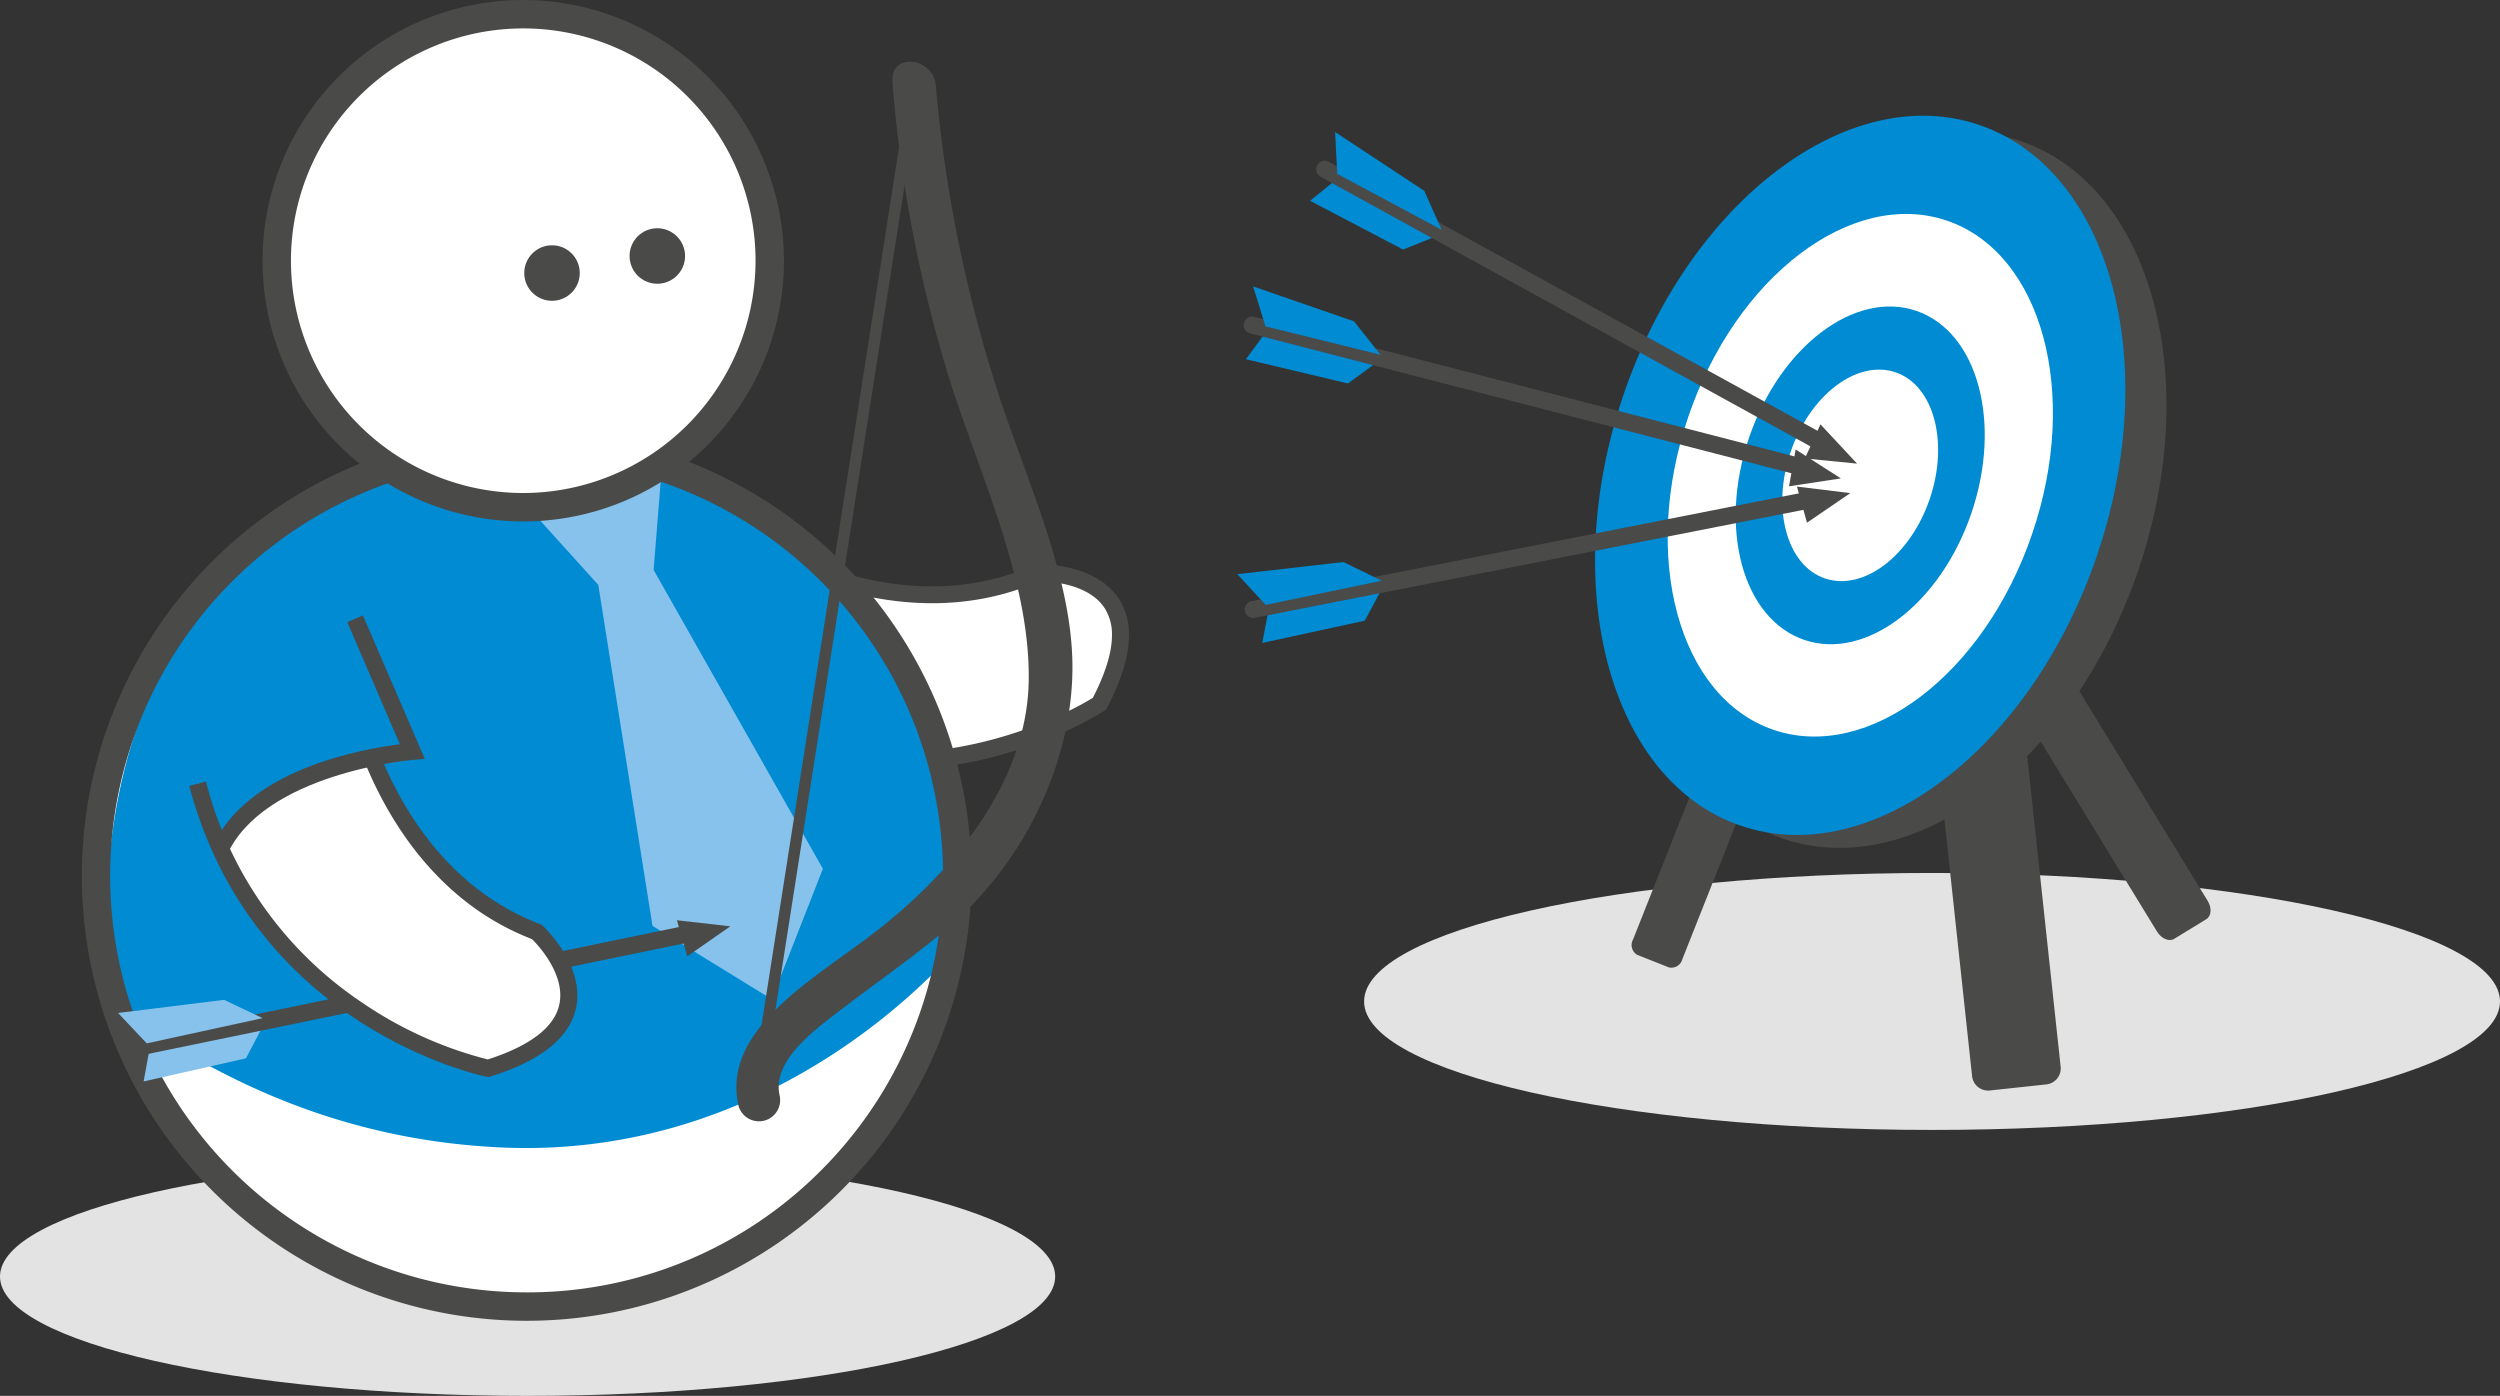 <?xml version="1.0" encoding="UTF-8"?>
<svg xmlns="http://www.w3.org/2000/svg" viewBox="0 0 439.85 245.59">
  <rect x="0" y="0" width="439.85" height="245.59" fill="#333333" stroke="none"/>
  <defs>
    <style>.cls-1{fill:#e3e3e3;}.cls-11,.cls-2,.cls-7,.cls-8,.cls-9{fill:#4a4a49;}.cls-3,.cls-4{fill:#fff;}.cls-3,.cls-7{isolation:isolate;}.cls-5{fill:#008bd2;}.cls-6{fill:#86c2eb;}.cls-10,.cls-11,.cls-8,.cls-9{stroke:#4a4a49;stroke-miterlimit:10;}.cls-10,.cls-8{stroke-linecap:round;stroke-width:3px;}.cls-10{fill:none;}.cls-11{stroke-width:2px;}</style>
  </defs>
  <title>Element 2</title>
  <g id="Ebene_2" data-name="Ebene 2">
    <g id="Ebene_1-2" data-name="Ebene 1">
      <path class="cls-1" d="M0,224.59c0,11.59,41.56,21,92.82,21s92.83-9.41,92.83-21-41.56-21-92.83-21S0,213,0,224.59Z"></path>
      <path class="cls-1" d="M240,176.19c0,12.49,44.74,22.61,99.93,22.61s99.92-10.12,99.92-22.61-44.73-22.6-99.92-22.6S240,163.71,240,176.19Z"></path>
      <path class="cls-2" d="M362.55,187.67a2.83,2.83,0,0,1-2.52,3.12l-9.93,1.07a2.84,2.84,0,0,1-3.13-2.51L340.58,130a2.84,2.84,0,0,1,2.52-3.12l9.94-1.07a2.83,2.83,0,0,1,3.12,2.52Z"></path>
      <path class="cls-2" d="M296,168.74a2,2,0,0,1-2.4,1.46l-5.54-2.2a2,2,0,0,1-.74-2.71l17.39-43.86a2,2,0,0,1,2.39-1.46l5.54,2.19a2,2,0,0,1,.75,2.71Z"></path>
      <path class="cls-2" d="M388.43,158.52c.75,1.23.64,2.66-.25,3.2l-5.65,3.46c-.88.54-2.21,0-3-1.24L351,117.33c-.75-1.23-.63-2.66.25-3.2l5.65-3.46c.89-.54,2.21,0,3,1.23Z"></path>
      <path class="cls-3" d="M129.85,93.91s26.2,18.68,52.71,6.86c0,0,23.38-.84,10.87,23,0,0-34.18,22.44-71.56.6"></path>
      <path class="cls-2" d="M129,95.13c.27.19,27,18.86,53.85,7.14,1.36,0,8.68.23,11.56,4.82a8.59,8.59,0,0,1,1.23,4.68c0,3-1.14,6.67-3.36,11-3.8,2.36-35.14,20.49-69.64.35l-1.51,2.59c37.61,22,71.7.29,73.14-.64l.32-.22.19-.35c4.26-8.13,5-14.53,2.16-19-4.09-6.5-14-6.22-14.42-6.21l-.29,0-.26.11c-25.39,11.32-51-6.53-51.23-6.71Z"></path>
      <path class="cls-4" d="M15.31,154.75A75.76,75.76,0,1,0,91.08,79,75.76,75.76,0,0,0,15.31,154.75Z"></path>
      <path class="cls-5" d="M168.66,164.16s-29.24,38.67-79.51,36.21c-19.83-1-44.9-8.71-69.76-27.2,0,0-10.7-74.91,55.77-91.25l41.68-1.12L128.67,87S175.42,112.9,168.66,164.16Z"></path>
      <path class="cls-5" d="M116.4,79.29,73.55,80.43l-.16,0C37.84,89.08,24,113.94,18.71,133.28c-5.74,20.83,0,40.11,0,40.11l.09.62.51,2.37C41.91,193,64.34,200.73,87.88,201.87c51.22,2.47,81.66-36.41,82-36.8l.25-.32,0-.39c6.91-51.68-40.87-78.42-41.38-78.7Zm50.76,84.28c-2.89,3.56-31.9,37.58-79.13,35.3-13.21-.64-39.74-5-69.43-26.53a96,96,0,0,1-.53-10.54A106.18,106.18,0,0,1,21.67,134c7.43-26.89,25-43.9,52.31-50.55l41.71-1.11,11.62,6c.44.24,40.46,22.69,40.46,66A73,73,0,0,1,167.16,163.57Z"></path>
      <polygon class="cls-6" points="115 100.28 116.24 84.72 95.02 91.57 103.89 101.39 105.26 102.91 114.8 162.9 135.78 175.81 144.78 152.85 115 100.28"></polygon>
      <path class="cls-2" d="M92.66,75.86a78.26,78.26,0,1,0,58.71,26.51A78.35,78.35,0,0,0,92.66,75.86Zm0,151.52a73.27,73.27,0,1,1,51.8-21.46A72.79,72.79,0,0,1,92.66,227.38Z"></path>
      <path class="cls-3" d="M48.68,45.87A43.38,43.38,0,1,0,92.06,2.5,43.37,43.37,0,0,0,48.68,45.87Z"></path>
      <path class="cls-2" d="M92.06,0a45.87,45.87,0,1,0,45.87,45.87A45.93,45.93,0,0,0,92.06,0Zm0,86.74a40.87,40.87,0,1,1,40.87-40.87A40.92,40.92,0,0,1,92.06,86.74Z"></path>
      <path class="cls-7" d="M112.27,45a3.38,3.38,0,1,0,3.38-3.38A3.39,3.39,0,0,0,112.27,45Z"></path>
      <path class="cls-2" d="M115.65,40.16A4.88,4.88,0,1,0,120.53,45,4.89,4.89,0,0,0,115.65,40.16Zm0,6.76A1.88,1.88,0,1,1,117.53,45,1.89,1.89,0,0,1,115.65,46.92Z"></path>
      <path class="cls-7" d="M93.77,48a3.38,3.38,0,1,0,3.38-3.38A3.38,3.38,0,0,0,93.77,48Z"></path>
      <path class="cls-2" d="M97.15,43.16A4.88,4.88,0,1,0,102,48,4.88,4.88,0,0,0,97.15,43.16Zm0,6.76A1.88,1.88,0,1,1,99,48,1.88,1.88,0,0,1,97.15,49.92Z"></path>
      <polygon class="cls-6" points="26.17 185.34 25.27 190.27 43.28 186.2 46.52 180.01 26.17 185.34"></polygon>
      <line class="cls-8" x1="23.63" y1="184.4" x2="121.04" y2="164.31"></line>
      <polygon class="cls-6" points="20.77 178.22 25.82 183.57 46.2 179.13 39.42 175.91 20.77 178.22"></polygon>
      <polygon class="cls-2" points="119.1 161.91 120.92 168.25 128.49 162.98 119.1 161.91"></polygon>
      <path class="cls-3" d="M62,121.92S67.35,153.64,94.46,164c0,0,17.16,15.9-8.55,24,0,0-40-8.23-51.12-50.08"></path>
      <path class="cls-5" d="M68.2,133.47c-14.6-.43-30,13.88-30,13.88s-4.07-14.86-6.82-14.21,1.75-18.85,1.75-18.85l21.16.78,13.26,8.13Z"></path>
      <path class="cls-2" d="M36.24,137.5a66.37,66.37,0,0,0,27.37,38.83A69.62,69.62,0,0,0,85.82,186.4c7.42-2.39,11.67-5.62,12.57-9.59,1.23-5.42-4-10.82-4.79-11.58a45.91,45.91,0,0,1-9.09-4.75c-11.12-7.55-17.35-18.82-20.66-27.19l-.17-.42,2.92-.73.21.5c4,9.92,12.23,23.85,28.19,29.94l.27.1.21.2c.31.28,7.53,7.07,5.84,14.57-1.16,5.17-6.2,9.19-15,11.94l-.37.12-.38-.08c-1.68-.35-41.12-9-52.27-51.16Z"></path>
      <path class="cls-2" d="M63.85,108.27l10.89,25.25-2.08.18c-.26,0-26.42,2.34-32.8,16.88l-2.51-1.48c6.07-13.82,26.42-17.3,33-18.16L61.1,109.46Z"></path>
      <path class="cls-9" d="M375.73,100.18c-11.45,33.64-39.14,54.63-61.86,46.9S282,105.82,293.48,72.18s39.14-54.63,61.85-46.89S387.18,66.55,375.73,100.18Z"></path>
      <path class="cls-5" d="M368.93,97.79c-11.59,34.06-39.64,55.32-62.64,47.49s-32.24-41.78-20.65-75.84S325.28,14.12,348.28,22,380.53,63.74,368.93,97.79Z"></path>
      <path class="cls-4" d="M357.54,93.92c-8.42,24.74-28.8,40.18-45.5,34.49s-23.42-30.35-15-55.09,28.79-40.18,45.5-34.5S366,69.18,357.54,93.92Z"></path>
      <path class="cls-5" d="M346.85,90.28c-5.45,16-18.62,26-29.42,22.3S302.28,93,307.73,77s18.62-26,29.42-22.31S352.29,74.28,346.85,90.28Z"></path>
      <path class="cls-4" d="M339.52,87.78c-3.4,10-11.64,16.26-18.4,14s-9.48-12.28-6.07-22.29,11.65-16.25,18.41-14S342.93,77.78,339.52,87.78Z"></path>
      <polygon class="cls-5" points="234.39 32.16 230.5 35.33 246.85 43.91 253.33 41.32 234.39 32.16"></polygon>
      <line class="cls-10" x1="233.07" y1="29.79" x2="320.2" y2="77.74"></line>
      <polygon class="cls-5" points="234.9 23.23 235.27 30.59 253.65 40.44 250.59 33.58 234.9 23.23"></polygon>
      <polygon class="cls-2" points="320.29 74.66 317.55 80.66 326.73 81.57 320.29 74.66"></polygon>
      <polygon class="cls-5" points="222.18 59.17 219.2 63.2 237.16 67.47 242.79 63.35 222.18 59.17"></polygon>
      <line class="cls-10" x1="220.31" y1="57.2" x2="316.61" y2="82.08"></line>
      <polygon class="cls-5" points="220.47 50.39 222.65 57.42 242.89 62.42 238.23 56.54 220.47 50.39"></polygon>
      <polygon class="cls-2" points="315.93 79.08 314.76 85.56 323.88 84.17 315.93 79.08"></polygon>
      <polygon class="cls-5" points="223.02 108.2 222.08 113.12 240.12 109.2 243.42 103.05 223.02 108.2"></polygon>
      <line class="cls-10" x1="220.49" y1="107.23" x2="318.07" y2="88.02"></line>
      <polygon class="cls-5" points="217.69 101.02 222.69 106.42 243.1 102.17 236.36 98.88 217.69 101.02"></polygon>
      <polygon class="cls-2" points="316.16 85.61 317.92 91.96 325.54 86.76 316.16 85.61"></polygon>
      <line class="cls-11" x1="161.17" y1="13.28" x2="133.12" y2="192.35"></line>
      <path class="cls-2" d="M157,14.38a244.2,244.2,0,0,0,9.74,51.35c5.46,17.6,14.55,36.15,14.25,54.1-.29,17.44-12.85,33.73-28.93,45.6-10.53,7.77-24.63,16.27-22.23,28.6a3.73,3.73,0,1,0,7.3-1.45c-1.22-6.3,6.68-11.77,12-15.81,6.11-4.67,12.53-9.08,18.21-14.05,13.47-11.77,21.09-29,21.34-44.54.27-16.18-8-33.33-13.1-49.17a243.72,243.72,0,0,1-10.93-53.93c-.47-5.12-8.08-5.87-7.61-.7"></path>
    </g>
  </g>
</svg>
